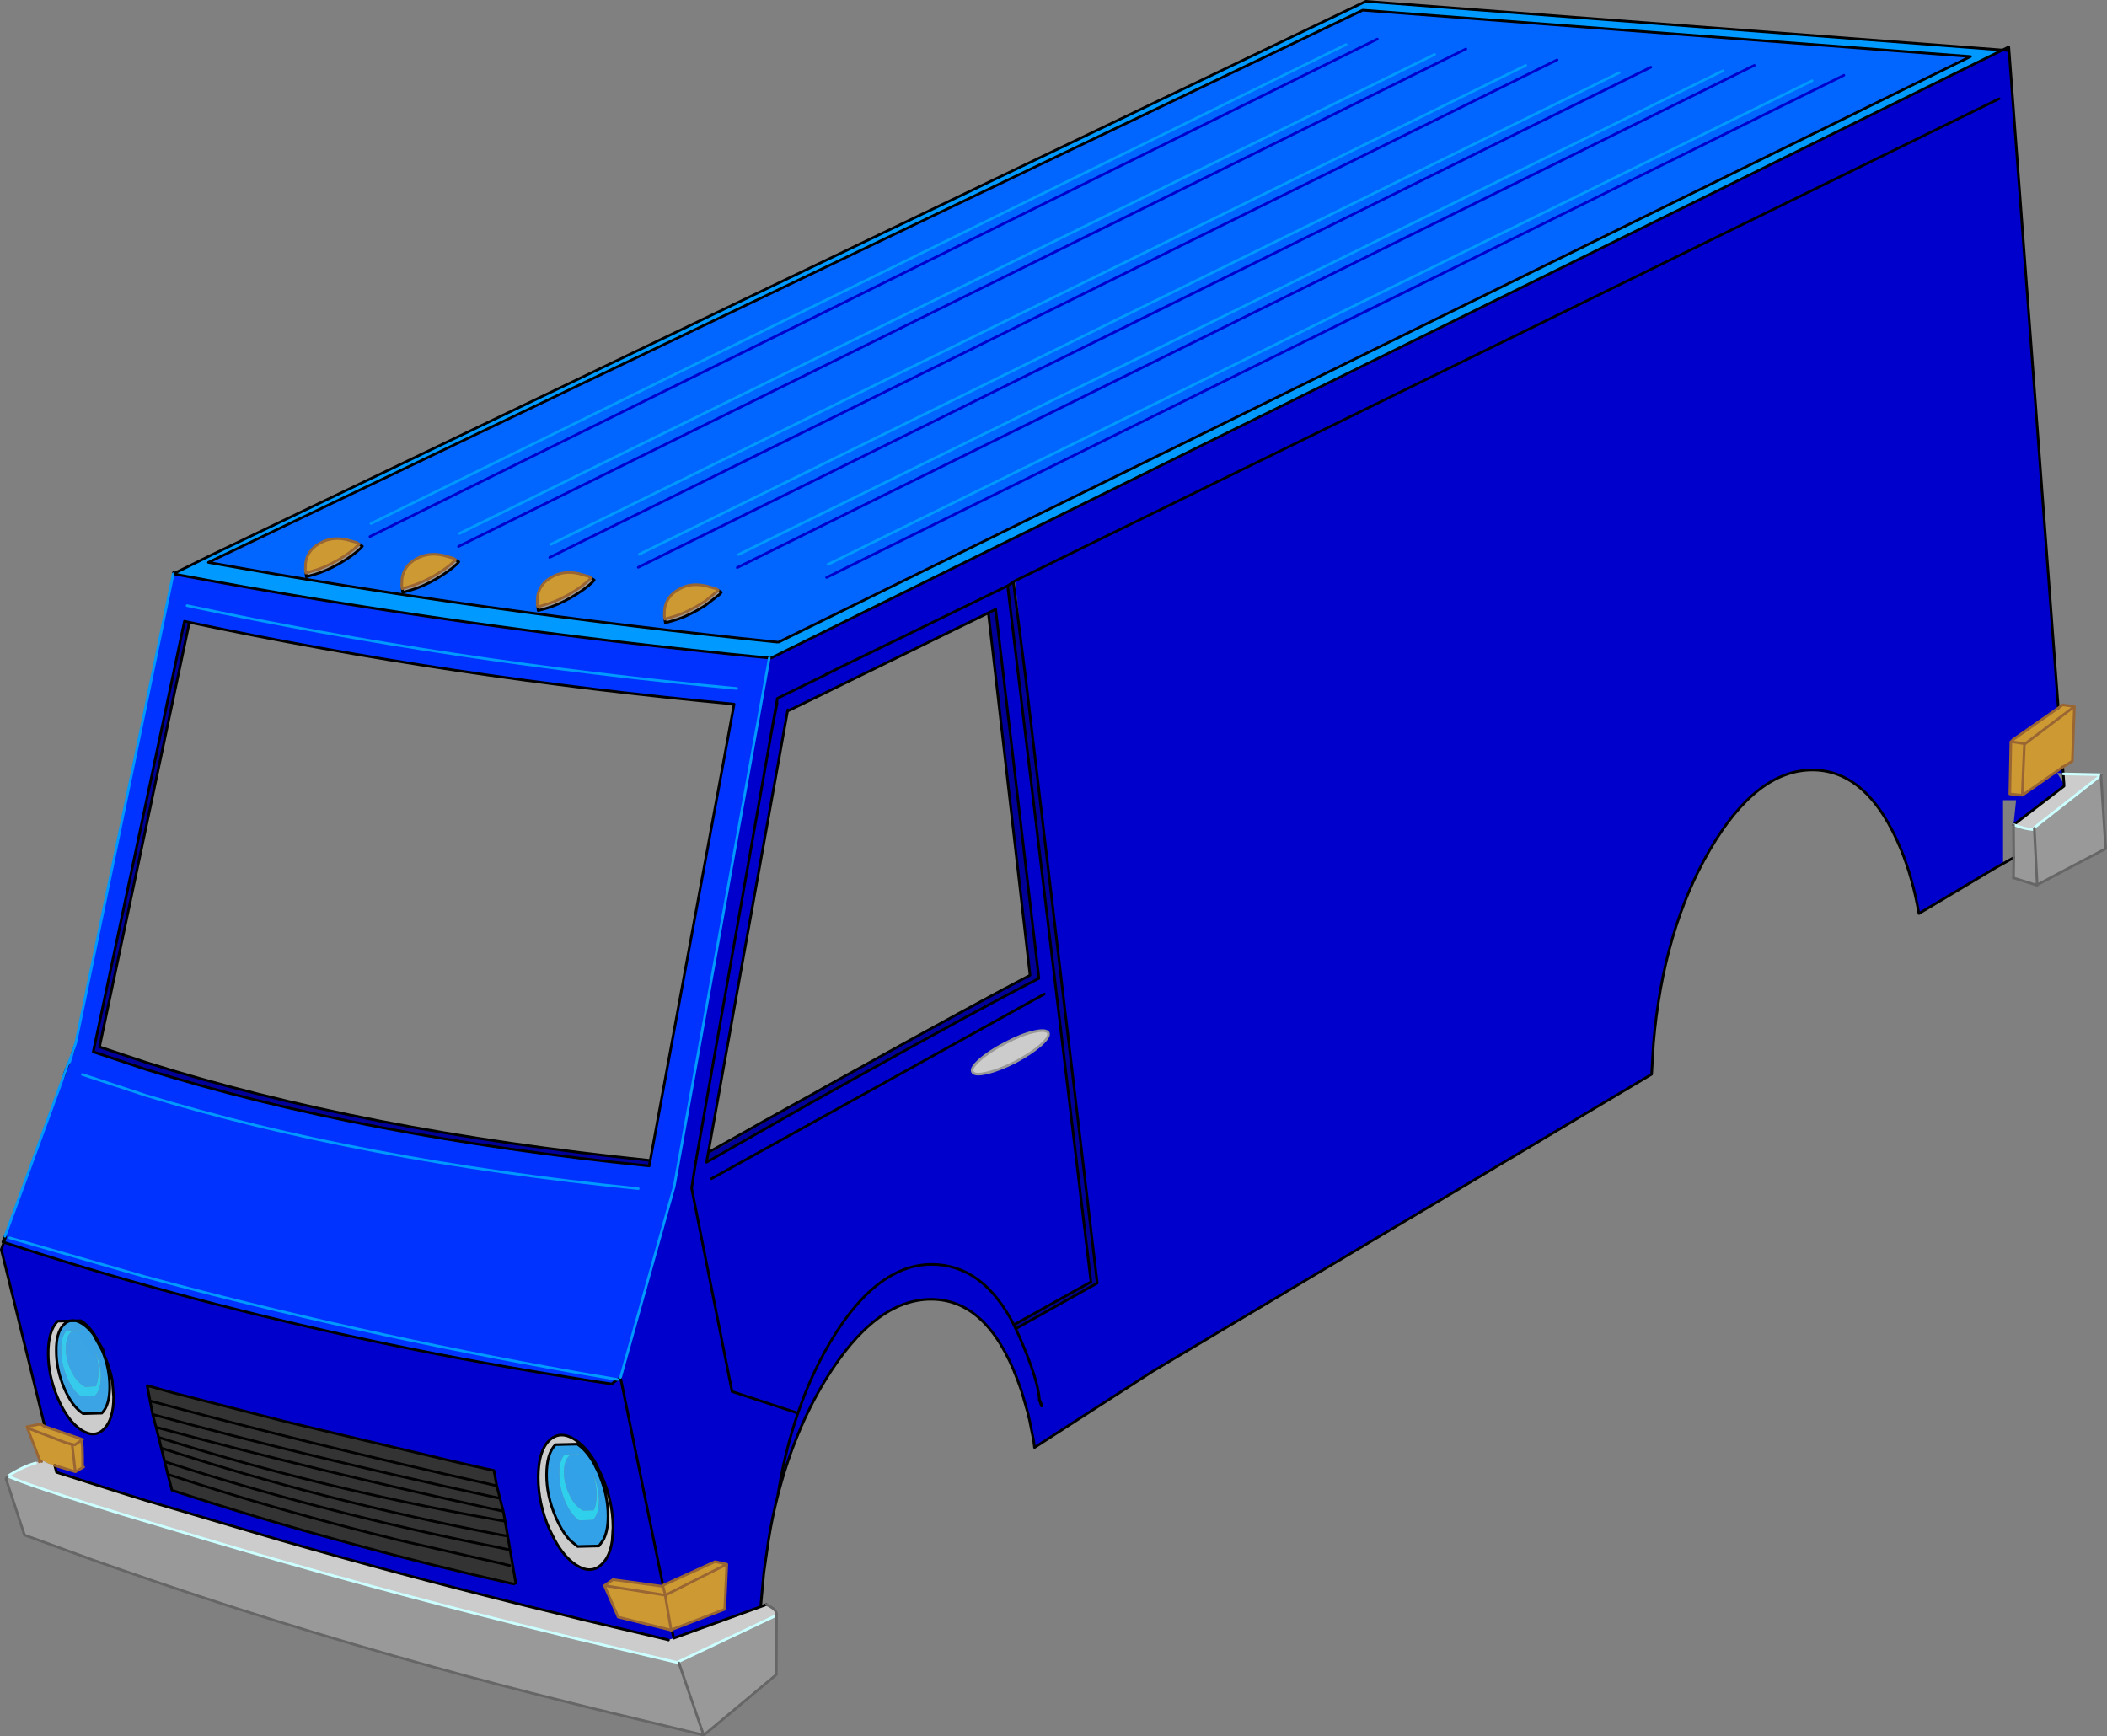 <?xml version="1.0" encoding="UTF-8" standalone="no"?>
<svg xmlns:xlink="http://www.w3.org/1999/xlink" height="333.3px" width="404.4px" xmlns="http://www.w3.org/2000/svg">
  <rect width="100%" height="100%" fill="#808080" stroke="none"/>
  <g transform="matrix(1.0, 0.0, 0.0, 1.0, -78.0, 133.6)">
    <path d="M111.25 -23.45 L111.3 -23.7 118.65 -27.1 111.25 -23.45 Q166.15 -13.1 225.65 -7.3 L207.4 94.15 197.1 130.8 196.55 131.2 188.65 129.85 196.55 131.2 Q195.95 131.6 195.4 132.05 L190.45 131.3 188.65 131.0 181.3 129.8 Q142.05 123.25 105.95 113.1 92.1 109.25 78.75 104.85 L79.1 103.75 78.95 103.7 90.05 73.4 90.4 72.4 90.45 72.4 90.65 71.75 90.7 71.7 91.15 70.55 91.35 70.3 91.85 68.7 92.15 67.75 92.55 66.55 111.25 -23.45 M114.35 -14.15 L113.4 -14.35 95.9 68.3 105.95 71.65 Q147.5 84.6 202.6 90.2 L202.8 89.15 218.9 1.55 Q164.35 -3.55 114.35 -14.15 M219.4 -1.45 Q164.3 -6.6 113.9 -17.35 164.3 -6.6 219.4 -1.45 M188.65 129.85 L188.65 129.8 188.4 129.8 188.65 129.85 M79.85 104.0 L105.95 111.5 Q145.75 122.25 188.4 129.8 145.75 122.25 105.95 111.5 L79.85 104.0 M190.15 131.55 L190.4 131.55 190.4 131.6 190.15 131.55 M90.05 73.4 L90.45 72.4 90.05 73.4 M200.5 94.55 Q146.8 89.1 105.95 76.65 L93.8 72.65 105.95 76.65 Q146.8 89.1 200.5 94.55" fill="#0033ff" fill-rule="evenodd" stroke="none"/>
    <path d="M118.65 -27.1 L340.15 -133.35 462.35 -124.0 226.0 -7.3 225.65 -7.3 Q166.15 -13.1 111.25 -23.45 L118.65 -27.1 M227.15 -10.35 L227.45 -10.35 456.2 -122.75 339.55 -131.65 118.0 -25.65 Q170.75 -16.15 227.15 -10.35" fill="#0099ff" fill-rule="evenodd" stroke="none"/>
    <path d="M202.8 89.15 L202.6 90.2 Q147.5 84.6 105.95 71.65 L95.9 68.3 113.4 -14.35 114.35 -14.15 97.1 67.35 105.95 70.3 Q147.55 83.45 202.8 89.15 M271.4 -21.15 L272.5 -21.9 274.8 -3.9 288.6 112.7 272.95 121.45 272.6 120.7 287.4 112.45 287.35 112.1 271.4 -21.15 M267.7 -15.95 L269.1 -16.65 277.4 54.2 Q266.8 59.6 241.6 73.65 L233.35 78.25 213.6 89.5 213.9 87.85 218.5 85.35 229.3 79.15 222.75 82.75 219.95 84.25 224.45 81.7 234.0 76.4 236.65 74.9 241.35 72.3 Q266.15 58.55 275.7 53.6 L267.7 -15.95" fill="#000099" fill-rule="evenodd" stroke="none"/>
    <path d="M165.45 -26.15 L165.0 -26.45 163.05 -27.0 Q160.15 -27.65 157.85 -26.3 155.5 -25.0 155.15 -22.5 L155.1 -21.2 155.2 -20.6 155.3 -19.9 156.75 -20.3 Q158.95 -20.9 161.6 -22.4 164.2 -23.9 165.7 -25.35 L166.05 -25.75 165.5 -26.1 165.45 -26.15 M146.95 -29.15 L146.5 -29.45 144.55 -30.0 Q141.65 -30.65 139.35 -29.3 137.0 -28.0 136.65 -25.5 L136.6 -24.2 136.7 -23.6 136.8 -22.9 138.25 -23.3 Q140.45 -23.9 143.1 -25.4 145.7 -26.9 147.2 -28.35 L147.55 -28.75 147.0 -29.1 146.95 -29.15 M191.45 -22.65 L191.0 -22.95 189.05 -23.5 Q186.15 -24.15 183.85 -22.8 181.5 -21.5 181.15 -19.0 L181.1 -17.7 181.2 -17.1 181.3 -16.4 182.75 -16.8 Q184.95 -17.4 187.6 -18.9 190.2 -20.4 191.7 -21.85 L192.05 -22.25 191.5 -22.6 191.45 -22.65 M215.85 -20.3 L215.4 -20.6 213.45 -21.15 213.4 -21.15 Q210.5 -21.8 208.25 -20.45 205.9 -19.15 205.55 -16.65 L205.5 -15.35 205.6 -14.75 205.7 -14.05 207.15 -14.45 Q209.35 -15.05 212.0 -16.55 L213.4 -17.4 216.1 -19.5 216.45 -19.9 215.9 -20.25 215.85 -20.3 M227.45 -10.35 L227.15 -10.35 Q170.75 -16.15 118.0 -25.65 L339.55 -131.65 456.2 -122.75 227.45 -10.35 M149.0 -30.6 L342.35 -126.1 149.0 -30.6 M166.0 -28.7 L359.35 -124.2 166.0 -28.7 M183.5 -26.6 L376.85 -122.1 183.5 -26.6 M236.65 -22.75 L431.9 -119.15 236.65 -22.75 M219.5 -24.65 L414.7 -121.05 219.5 -24.65 M200.5 -24.7 L394.85 -120.7 200.5 -24.7 M149.2 -33.1 L336.35 -125.05 149.2 -33.1 M166.2 -31.2 L353.35 -123.15 166.2 -31.2 M183.7 -29.1 L370.85 -121.05 183.7 -29.1 M236.9 -25.25 L425.8 -118.1 236.9 -25.25 M219.75 -27.15 L408.65 -120.0 219.75 -27.15 M200.7 -27.2 L388.8 -119.65 200.7 -27.2" fill="#0066ff" fill-rule="evenodd" stroke="none"/>
    <path d="M481.25 15.5 L482.15 29.3 Q475.55 32.75 469.0 36.25 L468.45 25.4 469.0 36.25 468.75 36.25 468.65 36.3 468.65 36.25 468.75 36.25 468.65 36.25 468.65 36.15 468.6 36.2 468.6 36.25 468.5 36.55 468.45 36.5 468.45 36.45 468.5 36.3 468.55 36.2 464.4 34.9 464.45 34.9 464.5 31.0 464.45 24.9 464.45 24.8 464.45 24.9 464.2 24.8 464.45 24.8 464.5 24.7 Q466.55 25.55 468.4 25.65 L468.4 25.45 468.45 25.4 468.4 25.3 480.3 15.95 481.25 15.5 M227.05 176.45 L227.0 187.85 214.9 197.95 213.1 199.45 213.15 199.4 Q213.25 198.85 213.05 199.45 L195.4 195.2 194.9 195.1 194.8 195.05 191.25 194.2 188.65 193.55 186.65 193.05 Q173.65 189.85 160.9 186.3 130.65 177.95 101.6 167.85 L95.6 165.75 82.7 161.05 79.15 150.25 79.45 149.75 Q83.05 151.25 89.95 153.45 L95.6 155.25 101.6 157.1 105.95 158.4 118.15 162.05 Q147.6 170.75 177.65 178.25 L188.65 180.95 189.95 181.25 207.9 185.5 208.2 185.35 208.3 185.6 207.9 185.5 208.3 185.6 208.2 185.35 208.25 185.35 227.05 176.45 M155.2 -20.6 L156.35 -20.95 Q158.6 -21.55 161.2 -23.0 163.8 -24.5 165.3 -26.0 L165.45 -26.15 165.5 -26.1 166.05 -25.75 165.7 -25.35 Q164.2 -23.9 161.6 -22.4 158.95 -20.9 156.75 -20.3 L155.3 -19.9 155.2 -20.6 M146.95 -29.15 L147.0 -29.1 147.55 -28.75 147.2 -28.35 Q145.7 -26.9 143.1 -25.4 140.45 -23.9 138.25 -23.3 L136.8 -22.9 136.7 -23.6 137.85 -23.95 Q140.1 -24.55 142.7 -26.0 145.3 -27.5 146.8 -29.0 L146.95 -29.15 M181.2 -17.1 L182.35 -17.45 Q184.6 -18.05 187.2 -19.5 189.8 -21.0 191.3 -22.5 L191.45 -22.65 191.5 -22.6 192.05 -22.25 191.7 -21.85 Q190.2 -20.4 187.6 -18.9 184.95 -17.4 182.75 -16.8 L181.3 -16.4 181.2 -17.1 M205.6 -14.75 L206.75 -15.1 Q209.0 -15.7 211.6 -17.15 L213.4 -18.25 215.7 -20.15 215.85 -20.3 215.9 -20.25 216.45 -19.9 216.1 -19.5 213.4 -17.4 212.0 -16.55 Q209.35 -15.05 207.15 -14.45 L205.7 -14.05 205.6 -14.75 M468.55 36.2 L468.6 36.25 468.55 36.2 M208.3 185.6 L213.05 199.45 208.3 185.6 M214.9 197.95 L213.15 199.4 214.9 197.95" fill="#999999" fill-rule="evenodd" stroke="none"/>
    <path d="M473.05 2.3 L473.9 1.7 476.15 2.0 475.75 12.5 473.9 13.65 466.15 19.05 466.1 19.05 463.75 18.8 463.95 8.75 464.25 8.5 464.25 8.45 473.05 2.3 M85.55 147.0 L85.7 146.85 83.25 140.5 82.25 140.55 83.15 140.25 85.75 139.75 86.6 140.2 93.85 142.7 93.65 142.85 93.8 144.1 93.6 144.25 93.85 146.2 94.05 148.0 93.85 148.1 92.5 148.9 92.45 148.9 88.5 147.7 86.0 146.95 87.3 147.3 86.1 146.75 86.2 146.7 86.05 146.75 85.95 146.8 85.75 146.85 85.8 146.9 85.7 146.85 85.55 147.0 M165.45 -26.15 L165.3 -26.0 Q163.8 -24.5 161.2 -23.0 158.6 -21.55 156.35 -20.95 L155.2 -20.6 155.1 -21.2 155.15 -22.5 Q155.5 -25.0 157.85 -26.3 160.15 -27.65 163.05 -27.0 L165.0 -26.45 165.45 -26.15 M136.7 -23.6 L136.6 -24.2 136.65 -25.5 Q137.0 -28.0 139.35 -29.3 141.65 -30.65 144.55 -30.0 L146.5 -29.45 146.95 -29.15 146.8 -29.0 Q145.3 -27.5 142.7 -26.0 140.1 -24.55 137.85 -23.95 L136.7 -23.6 M181.2 -17.1 L181.1 -17.7 181.15 -19.0 Q181.5 -21.5 183.85 -22.8 186.15 -24.15 189.05 -23.5 L191.0 -22.95 191.45 -22.65 191.3 -22.5 Q189.8 -21.0 187.2 -19.5 184.6 -18.05 182.35 -17.45 L181.2 -17.1 M215.85 -20.3 L215.7 -20.15 213.4 -18.25 211.6 -17.15 Q209.0 -15.7 206.75 -15.1 L205.6 -14.75 205.5 -15.35 205.55 -16.65 Q205.9 -19.15 208.25 -20.45 210.5 -21.8 213.4 -21.15 L213.45 -21.15 215.4 -20.6 215.85 -20.3 M205.25 170.7 L215.25 166.15 217.5 166.65 217.1 175.3 206.95 179.2 206.8 179.25 206.8 179.2 205.7 172.8 205.7 172.6 205.7 172.8 206.8 179.2 206.6 179.25 196.65 176.8 194.0 170.75 195.65 169.6 205.2 170.9 205.25 170.9 205.25 170.7 M466.15 18.6 L466.3 18.5 466.15 18.55 466.55 9.15 466.7 9.15 476.15 2.0 466.7 9.15 466.55 9.15 466.15 18.55 466.3 18.5 466.15 18.6 466.15 18.65 465.85 18.8 466.1 19.05 466.45 18.55 466.15 18.6 M466.55 9.15 L463.95 8.75 466.55 9.15 M217.5 166.65 L205.7 172.6 205.25 170.9 205.7 172.6 217.5 166.65 M205.7 172.6 L194.0 170.75 205.7 172.6 M83.25 140.5 L90.55 143.3 91.85 143.7 92.45 148.9 91.85 143.7 90.55 143.3 83.25 140.5 M90.55 143.3 L92.35 143.75 93.65 142.85 92.35 143.75 90.55 143.3 M93.85 148.1 L93.85 146.2 93.85 148.1" fill="#cc9933" fill-rule="evenodd" stroke="none"/>
    <path d="M463.6 -123.9 L473.05 2.3 464.25 8.45 464.25 8.5 463.95 8.75 463.75 18.8 466.1 19.05 466.15 19.05 473.9 13.65 474.0 14.85 472.8 14.75 474.15 16.9 473.65 17.1 474.15 17.3 464.5 24.7 464.45 24.75 464.95 20.0 462.45 20.0 462.45 32.05 461.05 32.95 446.3 41.75 Q445.1 34.95 442.9 29.55 436.6 14.2 425.85 14.2 415.1 14.2 406.15 29.55 397.2 44.95 395.35 66.7 L395.0 72.55 395.0 72.6 299.2 129.65 276.55 144.25 276.4 143.0 275.6 139.0 Q275.35 138.55 274.95 138.45 L275.2 137.35 274.1 133.55 273.85 132.8 273.25 131.15 Q267.45 115.8 256.7 115.8 245.95 115.8 236.5 131.15 230.45 141.05 227.25 153.6 226.2 157.65 225.5 162.05 L224.6 168.3 224.0 174.8 207.3 180.85 206.95 179.2 207.3 180.85 206.3 181.2 206.0 181.1 189.6 177.25 188.65 177.0 177.65 174.3 Q154.55 168.55 131.85 162.05 L105.95 154.4 101.6 153.05 95.6 151.15 88.85 149.0 88.5 147.7 92.45 148.9 92.5 148.9 93.85 148.1 94.05 148.0 93.85 146.2 93.8 144.1 93.65 142.85 93.85 142.7 86.6 140.2 78.25 106.25 78.75 104.85 Q92.1 109.25 105.95 113.1 142.05 123.25 181.3 129.8 L188.65 131.0 190.45 131.3 195.4 132.05 Q195.95 131.6 196.55 131.2 L197.15 131.1 197.1 130.8 207.4 94.15 225.65 -7.3 226.0 -7.3 462.35 -124.0 463.6 -123.9 M78.55 104.8 L78.95 103.7 79.1 103.75 78.55 104.8 M205.25 170.7 L197.15 131.1 205.25 170.7 205.2 170.9 195.65 169.6 194.0 170.75 196.65 176.8 206.6 179.25 206.85 179.35 206.8 179.25 206.95 179.2 217.1 175.3 217.5 166.65 215.25 166.15 205.25 170.7 M271.4 -21.15 L239.15 -5.45 236.5 -4.1 236.5 -4.15 239.15 -5.45 236.5 -4.15 236.5 -4.1 239.15 -5.45 271.4 -21.15 287.35 112.1 287.4 112.45 272.6 120.7 Q266.65 109.1 256.8 109.1 253.0 109.1 249.5 111.0 242.9 114.5 237.1 124.45 233.55 130.55 231.15 137.65 L218.5 133.5 210.75 94.5 210.75 94.45 211.5 89.65 210.75 94.45 210.75 94.5 218.5 133.5 231.15 137.65 Q233.55 130.55 237.1 124.45 242.9 114.5 249.5 111.0 253.0 109.1 256.8 109.1 266.65 109.1 272.6 120.7 L272.95 121.45 288.6 112.7 274.8 -3.9 272.8 -22.1 272.5 -21.9 271.4 -21.15 M461.7 -114.65 L272.8 -22.1 461.7 -114.65 M277.5 135.0 Q277.2 131.1 273.6 122.85 L272.95 121.45 273.6 122.85 Q277.2 131.1 277.5 135.0 L277.45 135.05 277.9 136.3 278.0 136.25 277.5 135.05 277.5 135.0 M213.9 87.85 L213.6 89.5 233.35 78.25 241.6 73.65 Q266.8 59.6 277.4 54.2 L269.1 -16.65 267.7 -15.95 234.3 0.4 229.2 2.65 229.05 2.7 229.15 2.9 213.95 87.6 213.9 87.85 M222.75 82.75 L229.3 79.15 218.5 85.35 222.75 82.75 M468.4 25.3 L468.45 25.4 468.4 25.45 468.35 25.3 468.4 25.3 M466.15 18.6 L466.45 18.55 466.1 19.05 465.85 18.8 466.15 18.65 466.15 18.6 M277.7 67.05 Q279.55 65.4 279.2 64.65 278.8 63.9 276.4 64.45 274.0 65.0 271.0 66.6 267.95 68.15 266.1 69.8 264.25 71.4 264.65 72.15 265.05 72.9 267.4 72.35 269.8 71.8 272.85 70.25 275.85 68.65 277.7 67.05 M226.1 6.75 L226.7 3.65 226.1 6.75 211.5 89.65 226.1 6.75 227.2 0.45 236.5 -4.1 227.2 0.45 226.1 6.75 M226.7 3.65 L226.8 3.7 227.15 1.35 226.7 3.65 M211.5 89.65 L211.55 89.25 211.45 89.7 211.5 89.65 M211.45 88.95 L211.6 87.9 211.4 89.0 211.45 88.95 M190.15 131.55 L190.4 131.6 190.4 131.55 190.15 131.55 M193.5 149.7 L192.3 147.2 Q190.85 144.65 189.05 143.25 L188.45 142.8 Q185.5 140.85 183.35 142.95 181.3 145.05 181.3 150.0 181.3 154.95 183.4 159.85 L184.5 162.05 Q186.25 165.25 188.5 166.75 191.45 168.7 193.55 166.6 195.1 165.1 195.5 162.05 L195.65 159.6 Q195.65 154.6 193.5 149.7 M106.8 135.3 L107.3 137.9 107.95 140.35 108.45 142.3 108.95 144.35 109.6 146.95 110.2 149.4 111.0 152.45 Q126.7 157.6 143.0 162.05 158.95 166.45 175.5 170.2 L176.65 170.45 177.0 170.3 175.9 163.9 175.45 161.25 174.95 158.4 174.6 156.5 173.95 154.0 173.35 151.6 172.8 148.65 171.35 148.35 169.8 148.0 164.95 146.9 132.5 139.2 111.05 133.7 106.25 132.35 106.25 132.4 106.8 135.3 M231.15 137.65 Q228.6 145.05 227.25 153.6 228.6 145.05 231.15 137.65 M278.45 57.2 L214.55 92.65 278.45 57.2 M275.2 137.35 L275.25 137.5 275.4 138.15 275.6 139.0 275.4 138.15 275.25 137.5 275.2 137.35 M93.5 119.9 L89.05 120.0 Q87.25 121.85 87.25 126.15 87.25 130.5 89.1 134.8 90.95 139.1 93.55 140.85 96.15 142.55 97.95 140.7 99.8 138.85 99.8 134.55 L99.55 131.3 Q99.1 128.6 97.95 125.9 L97.7 125.35 96.0 122.4 Q95.1 121.1 94.1 120.3 L93.5 119.9" fill="#0000cc" fill-rule="evenodd" stroke="none"/>
    <path d="M474.0 14.85 L481.05 15.1 481.15 15.1 480.95 15.15 480.9 15.25 Q480.15 15.95 480.3 15.95 L468.4 25.3 468.35 25.3 468.4 25.45 468.4 25.65 Q466.55 25.55 464.5 24.7 L464.45 24.8 464.45 24.75 464.5 24.7 474.15 17.3 474.15 16.9 474.0 14.95 474.0 14.85 M224.0 174.8 L225.1 174.4 Q227.25 175.4 227.05 176.45 L208.25 185.35 208.2 185.35 207.9 185.5 189.95 181.25 188.65 180.95 177.65 178.25 Q147.6 170.75 118.15 162.05 L105.95 158.4 101.6 157.1 95.6 155.25 89.95 153.45 Q83.05 151.25 79.45 149.75 82.6 147.8 84.8 147.25 L84.8 147.0 85.55 147.0 85.65 146.95 86.0 146.95 85.7 146.95 85.8 146.9 86.1 146.75 87.3 147.3 86.0 146.95 88.5 147.7 88.85 149.0 95.6 151.15 101.6 153.05 105.95 154.4 131.85 162.05 Q154.55 168.55 177.65 174.3 L188.65 177.0 189.6 177.25 206.0 181.1 206.3 181.2 207.3 180.85 224.0 174.8 M480.95 15.15 L481.05 15.1 480.95 15.15 M481.05 15.1 L474.0 14.95 481.05 15.1 M277.7 67.05 Q275.85 68.65 272.85 70.25 269.8 71.8 267.4 72.35 265.05 72.9 264.65 72.15 264.25 71.4 266.1 69.8 267.95 68.15 271.0 66.6 274.0 65.0 276.4 64.45 278.8 63.9 279.2 64.65 279.55 65.4 277.7 67.05 M188.8 143.6 L184.6 143.7 Q182.9 145.45 182.9 149.5 182.9 153.55 184.65 157.6 185.85 160.4 187.4 162.05 L188.85 163.25 192.95 163.15 193.75 162.05 Q194.7 160.35 194.7 157.4 194.7 153.6 193.15 149.8 L193.5 149.7 Q195.65 154.6 195.65 159.6 L195.5 162.05 Q195.1 165.1 193.55 166.6 191.45 168.7 188.5 166.75 186.25 165.25 184.5 162.05 L183.4 159.85 Q181.3 154.95 181.3 150.0 181.3 145.05 183.35 142.95 185.5 140.85 188.45 142.8 L189.05 143.25 188.8 143.6 M99.55 131.3 L99.8 134.55 Q99.8 138.85 97.95 140.7 96.15 142.55 93.55 140.85 90.95 139.1 89.1 134.8 87.25 130.5 87.25 126.15 87.25 121.85 89.05 120.0 L93.5 119.9 93.3 120.2 Q91.55 119.35 90.25 120.65 88.75 122.15 88.8 125.7 88.8 129.25 90.3 132.8 91.8 136.35 93.95 137.75 L97.55 137.65 Q99.05 136.15 99.05 132.6 99.05 129.25 97.75 125.95 99.0 128.6 99.55 131.3 99.0 128.6 97.75 125.95 L97.95 125.9 Q99.1 128.6 99.55 131.3 M86.0 146.95 L85.8 146.9 86.0 146.95" fill="#cccccc" fill-rule="evenodd" stroke="none"/>
    <path d="M189.1 145.5 L189.0 145.7 Q187.95 145.15 187.15 145.95 186.25 146.9 186.25 149.05 186.25 151.2 187.3 153.35 188.3 155.5 189.9 156.35 L191.95 156.3 Q192.5 155.35 192.5 153.2 192.5 151.2 191.7 149.2 192.95 151.8 192.95 154.45 192.95 157.05 191.8 158.15 L189.15 158.25 Q187.6 157.2 186.45 154.55 185.35 151.95 185.35 149.3 185.3 146.7 186.4 145.6 L189.1 145.5 M90.85 130.8 Q89.75 128.15 89.75 125.55 89.7 122.9 90.8 121.8 L93.5 121.75 93.4 121.95 Q92.35 121.4 91.55 122.2 90.65 123.1 90.65 125.3 90.65 127.45 91.7 129.6 92.7 131.7 94.3 132.6 L96.35 132.5 Q96.9 131.6 96.9 129.45 96.9 127.4 96.1 125.45 97.35 128.0 97.35 130.65 97.35 133.25 96.2 134.35 L93.55 134.45 Q92.0 133.4 90.85 130.8" fill="url(#gradient0)" fill-rule="evenodd" stroke="none"/>
    <path d="M189.1 145.5 L186.4 145.6 Q185.3 146.7 185.35 149.3 185.35 151.95 186.45 154.55 187.6 157.2 189.15 158.25 L191.8 158.15 Q192.95 157.05 192.95 154.45 192.95 151.8 191.7 149.2 192.5 151.2 192.5 153.2 192.5 155.35 191.95 156.3 L189.9 156.35 Q188.3 155.5 187.3 153.35 186.25 151.2 186.25 149.05 186.25 146.9 187.15 145.95 187.95 145.15 189.0 145.7 L189.1 145.5 M188.8 143.6 Q190.6 144.8 192.05 147.4 L192.95 149.25 193.15 149.8 Q194.7 153.6 194.7 157.4 194.7 160.35 193.75 162.05 L192.95 163.15 188.85 163.25 187.4 162.05 Q185.85 160.4 184.65 157.6 182.9 153.55 182.9 149.5 182.9 145.45 184.6 143.7 L188.8 143.6 M97.75 125.95 Q99.05 129.25 99.05 132.6 99.05 136.15 97.55 137.65 L93.95 137.75 Q91.8 136.35 90.3 132.8 88.8 129.25 88.8 125.7 88.75 122.15 90.25 120.65 91.55 119.35 93.3 120.2 L93.9 120.55 Q94.95 121.25 95.9 122.5 L97.55 125.5 97.75 125.95 M90.85 130.8 Q92.0 133.4 93.55 134.45 L96.2 134.35 Q97.35 133.25 97.35 130.65 97.35 128.0 96.1 125.45 96.9 127.4 96.9 129.45 96.9 131.6 96.35 132.5 L94.3 132.6 Q92.7 131.7 91.7 129.6 90.65 127.45 90.65 125.3 90.65 123.1 91.55 122.2 92.35 121.4 93.4 121.95 L93.5 121.75 90.8 121.8 Q89.7 122.9 89.75 125.55 89.75 128.15 90.85 130.8" fill="url(#gradient1)" fill-rule="evenodd" stroke="none"/>
    <path d="M106.8 135.3 Q137.2 143.55 171.85 151.25 L172.0 151.3 173.35 151.6 172.0 151.3 171.85 151.25 Q137.2 143.55 106.8 135.3 L106.25 132.4 106.25 132.35 111.05 133.7 132.5 139.2 164.95 146.9 169.8 148.0 171.35 148.35 172.8 148.65 173.35 151.6 173.95 154.0 172.55 153.7 172.3 153.65 Q137.4 146.1 107.3 137.9 137.4 146.1 172.3 153.65 L172.55 153.7 173.95 154.0 174.6 156.5 174.95 158.4 175.45 161.25 175.9 163.9 177.0 170.3 176.65 170.45 175.5 170.2 Q158.95 166.45 143.0 162.05 126.7 157.6 111.0 152.45 L110.2 149.4 109.6 146.95 108.95 144.35 108.45 142.3 107.95 140.35 107.3 137.9 106.8 135.3 M174.6 156.5 L173.1 156.15 172.8 156.1 Q137.9 148.5 107.95 140.35 137.9 148.5 172.8 156.1 L173.1 156.15 174.6 156.5 M175.45 161.25 L173.95 161.0 173.75 160.95 Q139.8 154.45 108.95 144.35 139.8 154.45 173.75 160.95 L173.95 161.0 175.45 161.25 M109.6 146.95 Q137.15 155.85 166.8 162.05 L174.25 163.55 174.4 163.6 175.9 163.9 174.4 163.6 174.25 163.55 166.8 162.05 Q137.15 155.85 109.6 146.95 M175.85 166.9 L174.9 166.7 174.85 166.65 154.65 162.05 Q131.85 156.5 110.2 149.4 131.85 156.5 154.65 162.05 L174.85 166.65 174.9 166.7 175.85 166.9 M108.45 142.3 Q139.0 152.0 173.2 158.1 L173.45 158.15 174.95 158.4 173.45 158.15 173.2 158.1 Q139.0 152.0 108.45 142.3" fill="#333333" fill-rule="evenodd" stroke="none"/>
    <path d="M111.3 -23.7 L111.25 -23.45 118.65 -27.1 340.15 -133.35 462.35 -124.0 463.55 -124.6 463.6 -123.9 473.05 2.3 M473.9 13.65 L474.0 14.85 474.0 14.95 474.15 16.9 474.15 17.3 464.5 24.7 464.45 24.75 M464.5 31.0 L464.45 31.05 461.05 32.95 446.3 41.75 Q445.1 34.95 442.9 29.55 436.6 14.2 425.85 14.2 415.1 14.2 406.15 29.55 397.2 44.95 395.35 66.7 L395.0 72.55 395.0 72.6 299.2 129.65 276.55 144.25 276.4 143.0 275.6 139.0 275.4 138.15 275.25 137.5 275.2 137.35 274.1 133.55 273.85 132.8 273.25 131.15 Q267.45 115.8 256.7 115.8 245.95 115.8 236.5 131.15 230.45 141.05 227.25 153.6 226.2 157.65 225.5 162.05 L224.6 168.3 224.0 174.8 225.1 174.4 M213.1 199.45 L213.05 199.45 M86.6 140.2 L78.25 106.25 78.75 104.85 78.55 104.8 78.95 103.7 M91.05 70.6 L91.15 70.55 90.7 71.7 90.65 71.75 90.45 72.4 90.05 73.4 M202.8 89.15 L202.6 90.2 Q147.5 84.6 105.95 71.65 L95.9 68.3 113.4 -14.35 114.35 -14.15 Q164.35 -3.55 218.9 1.55 L202.8 89.15 Q147.55 83.45 105.95 70.3 L97.1 67.35 114.35 -14.15 M155.2 -20.6 L155.3 -19.9 156.75 -20.3 Q158.95 -20.9 161.6 -22.4 164.2 -23.9 165.7 -25.35 L166.05 -25.75 165.5 -26.1 165.45 -26.15 M146.95 -29.15 L147.0 -29.1 147.55 -28.75 147.2 -28.35 Q145.7 -26.9 143.1 -25.4 140.45 -23.9 138.25 -23.3 L136.8 -22.9 136.7 -23.6 M191.45 -22.65 L191.5 -22.6 192.05 -22.25 191.7 -21.85 Q190.2 -20.4 187.6 -18.9 184.95 -17.4 182.75 -16.8 L181.3 -16.4 181.2 -17.1 M205.6 -14.75 L205.7 -14.05 207.15 -14.45 Q209.35 -15.05 212.0 -16.55 L213.4 -17.4 216.1 -19.5 216.45 -19.9 215.9 -20.25 215.85 -20.3 M227.15 -10.35 Q170.75 -16.15 118.0 -25.65 L339.55 -131.65 456.2 -122.75 227.45 -10.35 M462.35 -124.0 L226.0 -7.3 225.65 -7.3 Q166.15 -13.1 111.25 -23.45 M197.1 130.8 L197.15 131.1 205.25 170.7 M206.95 179.2 L207.3 180.85 224.0 174.8 M239.15 -5.45 L236.5 -4.15 236.5 -4.1 239.15 -5.45 271.4 -21.15 272.5 -21.9 272.8 -22.1 461.7 -114.65 M272.5 -21.9 L274.8 -3.9 288.6 112.7 272.95 121.45 273.6 122.85 Q277.2 131.1 277.5 135.0 L277.5 135.05 278.0 136.25 M277.9 136.3 L277.45 135.05 277.5 135.0 M267.7 -15.95 L269.1 -16.65 277.4 54.2 Q266.8 59.6 241.6 73.65 L233.35 78.25 213.6 89.5 213.9 87.85 213.95 87.6 229.15 2.9 234.3 0.4 267.7 -15.95 275.7 53.6 Q266.15 58.55 241.35 72.3 L236.65 74.9 234.0 76.4 224.45 81.7 219.95 84.25 213.95 87.6 M463.6 -123.9 L462.35 -124.0 M211.5 89.65 L226.1 6.75 227.2 0.45 236.5 -4.1 M226.7 3.65 L226.1 6.75 M226.7 3.65 L227.15 1.35 M229.2 2.65 L229.15 2.9 M211.5 89.65 L210.75 94.45 210.75 94.5 218.5 133.5 231.15 137.65 Q233.55 130.55 237.1 124.45 242.9 114.5 249.5 111.0 253.0 109.1 256.8 109.1 266.65 109.1 272.6 120.7 L287.4 112.45 M287.35 112.1 L271.4 -21.15 M196.55 131.2 L197.1 130.8 M78.75 104.85 Q92.1 109.25 105.95 113.1 142.05 123.25 181.3 129.8 L188.65 131.0 190.45 131.3 195.4 132.05 Q195.95 131.6 196.55 131.2 M193.15 149.8 L192.95 149.25 192.05 147.4 Q190.6 144.8 188.8 143.6 L184.6 143.7 Q182.9 145.45 182.9 149.5 182.9 153.55 184.65 157.6 185.85 160.4 187.4 162.05 L188.85 163.25 192.95 163.15 193.75 162.05 Q194.7 160.35 194.7 157.4 194.7 153.6 193.15 149.8 M193.5 149.7 L192.3 147.2 Q190.85 144.65 189.05 143.25 L188.45 142.8 Q185.5 140.85 183.35 142.95 181.3 145.05 181.3 150.0 181.3 154.95 183.4 159.85 L184.5 162.05 Q186.25 165.25 188.5 166.75 191.45 168.7 193.55 166.6 195.1 165.1 195.5 162.05 L195.65 159.6 Q195.65 154.6 193.5 149.7 M173.35 151.6 L172.0 151.3 171.85 151.25 Q137.2 143.55 106.8 135.3 L107.3 137.9 Q137.4 146.1 172.3 153.65 L172.55 153.7 173.95 154.0 173.35 151.6 172.8 148.65 171.35 148.35 169.8 148.0 164.95 146.9 132.5 139.2 111.05 133.7 106.25 132.35 106.25 132.4 106.8 135.3 M107.95 140.35 Q137.9 148.5 172.8 156.1 L173.1 156.15 174.6 156.5 173.95 154.0 M174.6 156.5 L174.95 158.4 175.45 161.25 175.9 163.9 177.0 170.3 M176.65 170.45 L175.5 170.2 Q158.95 166.45 143.0 162.05 126.7 157.6 111.0 152.45 L110.2 149.4 109.6 146.95 108.95 144.35 108.45 142.3 107.95 140.35 107.3 137.9 M174.95 158.4 L173.45 158.15 173.2 158.1 Q139.0 152.0 108.45 142.3 M110.2 149.4 Q131.85 156.5 154.65 162.05 L174.85 166.65 174.9 166.7 175.85 166.9 M175.9 163.9 L174.4 163.6 174.25 163.55 166.8 162.05 Q137.15 155.85 109.6 146.95 M108.95 144.35 Q139.8 154.45 173.75 160.95 L173.95 161.0 175.45 161.25 M88.5 147.7 L88.85 149.0 95.6 151.15 101.6 153.05 105.95 154.4 131.85 162.05 Q154.55 168.55 177.65 174.3 L188.65 177.0 189.6 177.25 206.0 181.1 206.3 181.2 M227.25 153.6 Q228.6 145.05 231.15 137.65 M272.6 120.7 L272.95 121.45 M214.55 92.65 L278.45 57.2 M91.35 70.3 L91.15 70.55 M92.15 67.75 L91.85 68.7 M90.65 71.75 L90.4 72.4 M79.1 103.75 L78.75 104.85 M79.1 103.75 L78.55 104.8 M99.55 131.3 L99.8 134.55 Q99.8 138.85 97.95 140.7 96.15 142.55 93.55 140.85 90.95 139.1 89.1 134.8 87.25 130.5 87.25 126.15 87.25 121.85 89.05 120.0 L93.5 119.9 94.1 120.3 Q95.1 121.1 96.0 122.4 L97.7 125.35 97.95 125.9 M99.55 131.3 Q99.0 128.6 97.75 125.95 99.05 129.25 99.05 132.6 99.05 136.15 97.55 137.65 L93.95 137.75 Q91.8 136.35 90.3 132.8 88.8 129.25 88.8 125.7 88.75 122.15 90.25 120.65 91.55 119.35 93.3 120.2 L93.9 120.55 Q94.95 121.25 95.9 122.5 L97.55 125.5 97.75 125.95" fill="none" stroke="#000000" stroke-linecap="round" stroke-linejoin="round" stroke-width="0.5"/>
    <path d="M473.05 2.3 L473.9 1.7 476.15 2.0 475.75 12.5 473.9 13.65 466.15 19.05 466.1 19.05 463.75 18.8 463.95 8.75 466.55 9.15 466.15 18.55 466.3 18.5 466.15 18.6 M85.7 146.85 L83.25 140.5 90.55 143.3 91.85 143.7 92.45 148.9 92.5 148.9 92.45 148.9 88.5 147.7 M83.15 140.25 L85.75 139.75 86.6 140.2 93.85 142.7 93.65 142.85 92.35 143.75 90.55 143.3 M155.2 -20.6 L156.35 -20.95 Q158.6 -21.55 161.2 -23.0 163.8 -24.5 165.3 -26.0 L165.45 -26.15 165.0 -26.45 163.05 -27.0 Q160.15 -27.65 157.85 -26.3 155.5 -25.0 155.15 -22.5 L155.1 -21.2 155.2 -20.6 M136.7 -23.6 L136.6 -24.2 136.65 -25.5 Q137.0 -28.0 139.35 -29.3 141.65 -30.65 144.55 -30.0 L146.5 -29.45 146.95 -29.15 146.8 -29.0 Q145.3 -27.5 142.7 -26.0 140.1 -24.55 137.85 -23.95 L136.7 -23.6 M191.45 -22.65 L191.0 -22.95 189.05 -23.5 Q186.15 -24.15 183.85 -22.8 181.5 -21.5 181.15 -19.0 L181.1 -17.7 181.2 -17.1 182.35 -17.45 Q184.6 -18.05 187.2 -19.5 189.8 -21.0 191.3 -22.5 L191.45 -22.65 M205.6 -14.75 L206.75 -15.1 Q209.0 -15.7 211.6 -17.15 L213.4 -18.25 215.7 -20.15 215.85 -20.3 215.4 -20.6 213.45 -21.15 213.4 -21.15 Q210.5 -21.8 208.25 -20.45 205.9 -19.15 205.55 -16.65 L205.5 -15.35 205.6 -14.75 M205.25 170.7 L215.25 166.15 217.5 166.65 217.1 175.3 206.95 179.2 206.8 179.25 206.85 179.35 206.6 179.25 196.65 176.8 194.0 170.75 195.65 169.6 205.2 170.9 205.25 170.9 205.7 172.6 217.5 166.65 M476.15 2.0 L466.7 9.15 466.55 9.15 M464.25 8.5 L464.25 8.45 473.05 2.3 M205.25 170.7 L205.25 170.9 M205.7 172.6 L205.7 172.8 206.8 179.2 206.8 179.25 206.6 179.25 M194.0 170.75 L205.7 172.6 M85.7 146.85 L85.8 146.9 86.0 146.95 M85.7 146.85 L85.55 147.0 M93.8 144.1 L93.65 142.85 M93.8 144.1 L93.85 146.2 93.85 148.1 92.5 148.9 M94.05 148.0 L93.85 148.1" fill="none" stroke="#996633" stroke-linecap="round" stroke-linejoin="round" stroke-width="0.5"/>
    <path d="M78.95 103.7 L90.05 73.4 90.4 72.4 91.05 70.6 M91.15 70.55 L92.0 68.2 92.15 67.75 92.55 66.55 111.25 -23.45 M225.65 -7.3 L207.4 94.15 197.1 130.8 M113.9 -17.35 Q164.3 -6.6 219.4 -1.45 M388.8 -119.65 L200.7 -27.2 M408.65 -120.0 L219.75 -27.15 M425.8 -118.1 L236.9 -25.25 M370.85 -121.05 L183.7 -29.1 M353.35 -123.15 L166.2 -31.2 M336.35 -125.05 L149.2 -33.1 M188.65 129.85 L196.55 131.2 M188.65 129.85 L188.4 129.8 Q145.75 122.25 105.95 111.5 L79.85 104.0 M91.85 68.7 L92.0 68.2 M91.85 68.7 L91.35 70.3 M93.8 72.65 L105.95 76.65 Q146.8 89.1 200.5 94.55" fill="none" stroke="#0099ff" stroke-linecap="round" stroke-linejoin="round" stroke-width="0.5"/>
    <path d="M394.85 -120.7 L200.5 -24.7 M414.7 -121.05 L219.5 -24.65 M431.9 -119.15 L236.65 -22.75 M376.85 -122.1 L183.5 -26.6 M359.35 -124.2 L166.0 -28.7 M342.35 -126.1 L149.0 -30.6" fill="none" stroke="#0000cc" stroke-linecap="round" stroke-linejoin="round" stroke-width="0.5"/>
    <path d="M480.95 15.15 L480.9 15.25 Q480.65 15.45 480.9 15.45 L481.35 15.1 M79.45 149.75 Q82.6 147.8 84.8 147.25 M481.05 15.1 L480.95 15.15 M480.3 15.95 L480.9 15.45 M480.3 15.95 L468.4 25.3 M474.0 14.95 L481.05 15.1 M468.4 25.65 Q466.55 25.55 464.5 24.7 M207.9 185.5 L189.95 181.25 188.65 180.95 177.65 178.25 Q147.6 170.75 118.15 162.05 L105.95 158.4 101.6 157.1 95.6 155.25 89.95 153.45 Q83.05 151.25 79.45 149.75 M207.9 185.5 L208.3 185.6 208.2 185.35 208.25 185.35 227.05 176.45" fill="none" stroke="#ccffff" stroke-linecap="round" stroke-linejoin="round" stroke-width="0.5"/>
    <path d="M481.35 15.1 L481.25 15.5 482.15 29.3 Q475.55 32.75 469.0 36.25 L469.0 36.35 468.75 36.25 468.65 36.3 468.65 36.25 468.6 36.25 468.55 36.2 464.4 34.9 464.45 34.9 464.5 31.0 464.45 24.9 464.45 24.8 464.45 24.75 M225.1 174.4 Q227.25 175.4 227.05 176.45 L227.0 187.85 214.9 197.95 213.15 199.4 213.05 199.45 208.3 185.6 M213.05 199.45 L195.4 195.2 194.9 195.1 194.8 195.05 191.25 194.2 188.65 193.55 186.65 193.05 Q173.65 189.85 160.9 186.3 130.65 177.95 101.6 167.85 L95.6 165.75 82.7 161.05 79.15 150.25 79.45 149.75 M468.45 25.4 L469.0 36.25 468.75 36.25 468.65 36.25 468.65 36.15 468.6 36.2" fill="none" stroke="#666666" stroke-linecap="round" stroke-linejoin="round" stroke-width="0.5"/>
    <path d="M277.7 67.05 Q275.85 68.65 272.85 70.25 269.8 71.8 267.4 72.35 265.05 72.9 264.65 72.15 264.25 71.4 266.1 69.8 267.95 68.15 271.0 66.6 274.0 65.0 276.4 64.45 278.8 63.9 279.2 64.65 279.55 65.4 277.7 67.05" fill="none" stroke="#999999" stroke-linecap="round" stroke-linejoin="round" stroke-width="0.5"/>
  </g>
  <defs>
    <radialGradient cx="0" cy="0" gradientTransform="matrix(1.0, 0.014, 0.0, 1.0, 359.85, -38.25)" gradientUnits="userSpaceOnUse" id="gradient0" r="819.2" spreadMethod="pad">
      <stop offset="0.0" stop-color="#00ffff" stop-opacity="0.839"/>
      <stop offset="1.0" stop-color="#6699ff" stop-opacity="0.859"/>
    </radialGradient>
    <radialGradient cx="0" cy="0" gradientTransform="matrix(1.0, 0.014, 0.0, 1.0, 359.85, -38.25)" gradientUnits="userSpaceOnUse" id="gradient1" r="819.2" spreadMethod="pad">
      <stop offset="0.0" stop-color="#0099ff" stop-opacity="0.902"/>
      <stop offset="1.0" stop-color="#66ccff" stop-opacity="0.62"/>
    </radialGradient>
  </defs>
</svg>
